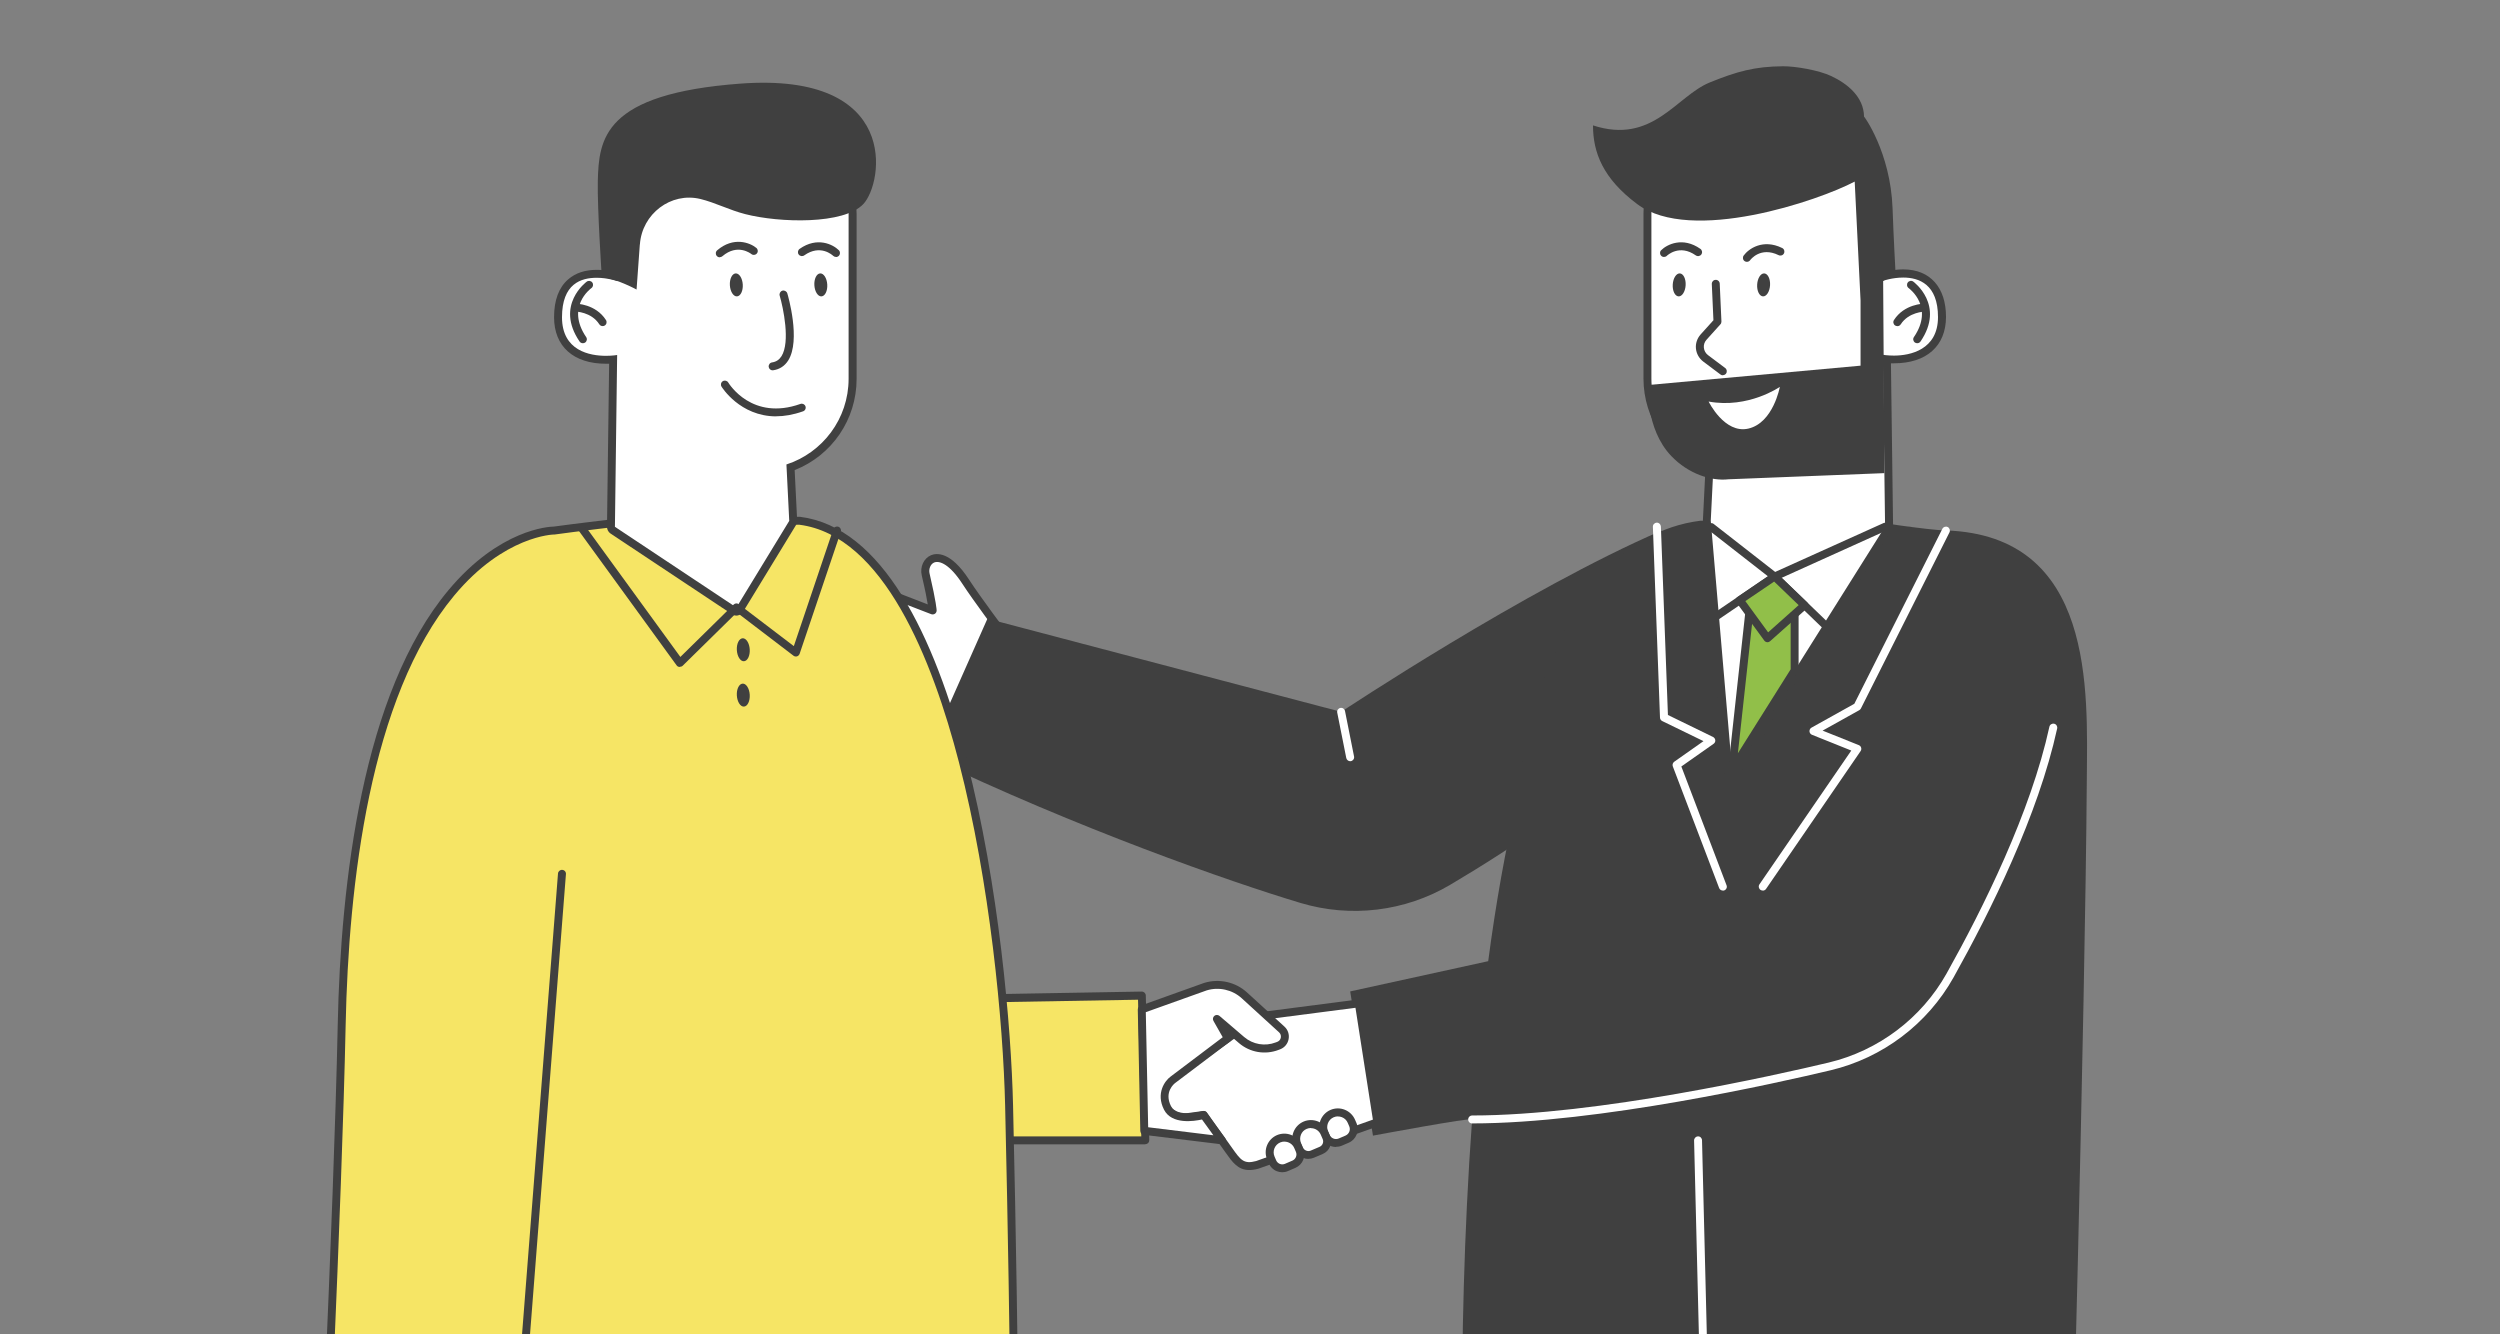 <?xml version="1.0" encoding="UTF-8"?><svg id="_レイヤー_1" xmlns="http://www.w3.org/2000/svg" xmlns:xlink="http://www.w3.org/1999/xlink" viewBox="0 0 337.32 179.99"><rect x="0" y="0" width="337.32" height="179.99" fill="#808080" stroke="none"/><defs><style>.cls-1{clip-path:url(#clippath);}.cls-2{fill:none;}.cls-2,.cls-3,.cls-4,.cls-5,.cls-6,.cls-7{stroke-width:0px;}.cls-3{fill:#f6e565;}.cls-4{fill:#43b47c;}.cls-5{fill:#404040;}.cls-6{fill:#91bf49;}.cls-7{fill:#fff;}</style><clipPath id="clippath"><rect class="cls-2" width="337.32" height="179.99"/></clipPath></defs><g class="cls-1"><path class="cls-7" d="m129.48,100.37c-2.76-1.51-4.81-2.67-5.89-3.29l-13.66-4.29c-1.24-.51-3.68-1.64-3.08-3.79.38-1.37,1.21-2.03,2.51-1.81-.99-.69-2.65-1.36-2-3.56h0c.52-1.27,1.9-1.9,3.18-1.52-1.18-.63-1.73-2.05-1.21-3.31.55-1.35,2.09-1.99,3.43-1.44l13.07,5.04s-.02-.95-.93-4.86c-.45-1.95,2.01-4.25,5.39.96,1.69,2.61,5.86,8.13,5.86,8.13l-6.68,13.75Z"/><path class="cls-5" d="m129.48,100.9c-.09,0-.18-.02-.26-.07-2.77-1.51-4.84-2.69-5.85-3.27l-13.61-4.28c-2.8-1.14-3.94-2.63-3.44-4.45.28-1.03.81-1.72,1.53-2.04-.81-.64-1.52-1.61-1.01-3.34.42-1.03,1.29-1.73,2.28-1.94-.56-.85-.7-1.94-.29-2.94.66-1.62,2.51-2.4,4.13-1.74l12.22,4.72c-.11-.7-.34-1.91-.81-3.91-.27-1.14.27-2.31,1.24-2.72.71-.3,2.62-.59,5.13,3.27,1.54,2.37,5.12,7.14,5.82,8.07.07.09.13.23.13.35,0,.08-.02.16-.05.23l-6.68,13.75c-.06.13-.18.23-.32.28-.05.02-.11.03-.16.03Zm-20.61-13.23c-.57,0-1.17.27-1.5,1.46-.34,1.24.54,2.24,2.77,3.15l13.62,4.28s.07.03.11.05c.93.53,2.82,1.61,5.38,3.01l6.29-12.95c-1.03-1.37-4.24-5.67-5.69-7.9-1.68-2.59-3.07-3.18-3.81-2.87-.49.21-.76.87-.61,1.5.91,3.92.95,4.92.95,4.96,0,.18-.08.35-.23.45-.15.1-.34.12-.5.06l-13.07-5.04c-1.08-.44-2.31.08-2.75,1.15-.41,1,.01,2.13.97,2.64.24.13.35.42.25.68-.1.25-.38.39-.65.31-1.04-.31-2.13.21-2.54,1.21-.44,1.48.4,2.02,1.38,2.64.15.09.29.19.43.28.21.14.29.41.19.64-.09.23-.34.37-.59.33-.13-.02-.27-.04-.4-.04Z"/><path class="cls-5" d="m115.98,89.61s-.1,0-.15-.02l-6.62-1.89c-.28-.08-.45-.38-.37-.66.08-.28.38-.45.66-.37l6.62,1.89c.28.08.45.38.37.66-.07.24-.28.39-.51.39Z"/><path class="cls-5" d="m116.79,84.3s-.1,0-.15-.02l-6.62-1.89c-.28-.08-.45-.38-.37-.66.08-.28.38-.45.66-.37l6.62,1.89c.28.08.45.38.37.66-.07.24-.28.39-.51.39Z"/><path class="cls-5" d="m224.52,97.46c-8.11,8.86-20.39,16.92-28.84,21.92-6.1,3.61-13.43,4.49-20.22,2.45-9.45-2.84-30.03-10.03-50.45-19.82l8.22-18.53,47.73,12.57s24.88-16.54,43.23-24.46l.33,25.88Z"/><path class="cls-5" d="m262.55,71.58c-2.55-.08-10.11-1.25-10.11-1.25l-23-.07c-21.56,2.71-24.64,37.26-24.64,37.26-1.67,6.95-2.98,14.47-4,22.17l-18.62,4.08,3.07,19.46s13.38-2.5,13.38-2.19c-2.28,31.12-1.01,59.55-.96,60.28.12,1.59,81.65-.12,81.65-.12,0,0,2.03-74.21,2.25-106.06.08-11.89,1.11-32.9-19.03-33.57Z"/><path class="cls-7" d="m233.71,104.43s-.08,0-.13-.01c-.22-.05-.39-.25-.41-.48l-2.88-33.64s0-.05,0-.07l.35-7.2c-5.03-1.81-8.37-6.56-8.37-11.93v-22.27c0-7.28,8.55-7.3,16.82-7.32,2.44,0,4.75-.01,6.84-.19.23-.02.46-.03.67-.03,1.8,0,3.34.67,4.57,1.98,3.45,3.69,3.53,11.45,3.46,13.91.54-.13,1.32-.26,2.17-.26,1.95,0,5.22.76,5.22,5.86,0,3.65-2.36,5.74-6.47,5.74-.37,0-.7-.02-.96-.04l.29,22.57c0,.1-.03.21-.08.29l-20.64,32.84c-.1.16-.27.25-.45.25Z"/><path class="cls-5" d="m246.62,21.82c8.51,0,7.45,16.07,7.45,16.07,0,0,1.26-.44,2.73-.44,2.12,0,4.69.91,4.69,5.33s-3.76,5.2-5.94,5.2c-.88,0-1.5-.11-1.5-.11l.3,23.18-20.64,32.84-2.88-33.64.32-6.44.06-1.17c-4.87-1.58-8.39-6.16-8.39-11.56v-22.27c0-8.77,13.99-6.17,23.17-6.98.22-.02.42-.03.63-.03m0-1.07c-.24,0-.48.01-.72.03-2.07.18-4.37.19-6.8.19-8.13.02-17.35.04-17.35,7.85v22.27c0,5.47,3.33,10.31,8.36,12.3l-.02.37-.32,6.44s0,.1,0,.14l2.88,33.64c.04.46.37.84.82.95.08.02.17.03.25.03.36,0,.71-.18.91-.5l20.64-32.84c.11-.18.17-.38.16-.58l-.29-22c.13,0,.27,0,.42,0,4.39,0,7.01-2.35,7.01-6.27s-2.1-6.4-5.76-6.4c-.59,0-1.15.06-1.62.14.03-3.04-.3-10.09-3.61-13.62-1.34-1.43-3-2.15-4.96-2.15h0Z"/><path class="cls-5" d="m232.46,50.64c-.11,0-.22-.03-.32-.11l-2.33-1.75c-.55-.42-.91-1.05-.98-1.74-.07-.69.16-1.38.62-1.9l1.74-1.93-.22-4.89c-.01-.3.21-.55.51-.56.3-.02.55.22.56.51l.23,5.11c0,.14-.04.28-.14.38l-1.88,2.09c-.27.3-.39.68-.35,1.07.04.4.24.75.55.99l2.33,1.75c.24.18.28.51.11.75-.11.14-.27.21-.43.21Z"/><path class="cls-5" d="m235.7,35.33c-.11,0-.22-.03-.31-.1-.24-.17-.29-.51-.12-.75.66-.91,2.59-2.29,5.19-1.02.27.13.38.45.25.72-.13.27-.45.38-.72.25-2.45-1.2-3.8.61-3.85.68-.1.14-.27.22-.43.22Z"/><path class="cls-5" d="m224.52,34.67c-.14,0-.28-.05-.38-.16-.21-.21-.21-.55,0-.75.79-.79,2.92-1.85,5.29-.18.24.17.3.5.13.75-.17.24-.5.3-.75.13-2.21-1.56-3.85,0-3.91.06-.1.1-.24.15-.38.15Z"/><path class="cls-5" d="m258.68,46.31c-.1,0-.21-.03-.3-.09-.24-.17-.31-.5-.14-.74,2.75-4.03-.57-6.5-.71-6.61-.24-.17-.29-.51-.12-.75.17-.24.51-.3.75-.12.04.03,4.32,3.17.97,8.08-.1.15-.27.23-.44.23Z"/><path class="cls-5" d="m256,44c-.1,0-.2-.03-.29-.08-.25-.16-.32-.49-.16-.74,1.4-2.18,4.01-2.21,4.12-2.21.3,0,.54.24.54.54s-.24.54-.53.54c-.04,0-2.14.04-3.22,1.71-.1.16-.27.25-.45.25Z"/><path class="cls-5" d="m237.09,38.39c-.05.86.3,1.57.78,1.6.48.03.91-.65.96-1.5.05-.86-.3-1.57-.78-1.6s-.91.65-.96,1.5Z"/><path class="cls-5" d="m225.7,38.39c-.05.86.3,1.57.78,1.6.48.03.91-.65.96-1.5.05-.86-.3-1.57-.78-1.6-.48-.03-.91.65-.96,1.5Z"/><path class="cls-5" d="m255.77,36.98s-.28-5.07-.41-8.85c-.27-7.64-3.94-12.6-3.85-12.39-.03-2.65-2.21-4.44-4.43-5.48-1.68-.79-4.84-1.33-6.49-1.32-3.89.03-6.26.72-9.86,2.17-4.56,1.84-7.71,8.44-15.79,5.81,0,3.66,1.34,7.17,5.98,10.63,7.25,5.41,24.48-.48,29.33-3.05h0l.79,16.04v8.8l-28.66,2.61s-.43,5.87,3.13,9.59c2.29,2.4,5.39,3.4,7.71,3.13l21.04-.83-.17-25.93c.56-.38,1.14-.71,1.69-.91Z"/><path class="cls-7" d="m240.15,52.2s-4.25,2.97-9.61,1.98c0,0,2.14,4.39,5.36,3.65,3.37-.78,4.25-5.63,4.25-5.63Z"/><path class="cls-5" d="m239.45,78.32c-.12,0-.23-.04-.33-.11l-8.55-6.67c-.23-.18-.27-.52-.09-.75.18-.23.52-.28.75-.09l8.29,6.47,14.61-6.59c.27-.12.59,0,.71.27.12.27,0,.59-.27.71l-14.9,6.73c-.07.03-.15.05-.22.05Z"/><path class="cls-5" d="m246.11,84.72c-.13,0-.27-.05-.37-.15l-6.34-6.1-8.85,6.02c-.25.17-.58.1-.74-.14-.17-.24-.1-.58.14-.74l9.2-6.26c.21-.14.49-.12.67.06l6.65,6.4c.21.21.22.54.01.76-.11.11-.25.16-.39.16Z"/><path class="cls-7" d="m198.64,151.59c-.3,0-.54-.24-.54-.54s.24-.54.54-.54c16.87,0,41.08-5.47,48.1-7.14,6.73-1.61,12.53-5.99,15.91-12.02,4.93-8.81,11.35-21.74,13.87-33.29.06-.29.35-.47.64-.41.29.06.47.35.41.64-2.55,11.68-9.01,24.71-13.98,33.59-3.52,6.29-9.57,10.86-16.59,12.53-7.05,1.68-31.35,7.17-48.34,7.17Z"/><polygon class="cls-6" points="236.12 81.95 233.71 103.9 242.15 90.47 242.15 81.95 236.12 81.95"/><path class="cls-5" d="m233.71,104.43c-.06,0-.12,0-.18-.03-.24-.08-.38-.32-.36-.56l2.4-21.95c.03-.27.26-.48.53-.48h6.04c.3,0,.54.24.54.54v8.52c0,.1-.03.2-.08.29l-8.44,13.43c-.1.16-.27.25-.45.25Zm2.88-21.95l-2.1,19.15,7.12-11.32v-7.83h-5.02Z"/><polygon class="cls-6" points="239.45 77.78 234.75 80.98 238.49 86.12 243.49 81.67 239.45 77.78"/><path class="cls-5" d="m238.49,86.65s-.04,0-.06,0c-.15-.02-.29-.09-.38-.22l-3.75-5.13c-.09-.12-.12-.26-.09-.41.02-.14.11-.27.23-.35l4.7-3.2c.21-.14.49-.12.67.06l4.04,3.88c.11.1.17.25.16.4,0,.15-.07.29-.18.39l-5,4.45c-.1.09-.23.14-.36.14Zm-2.99-5.54l3.07,4.21,4.12-3.67-3.31-3.18-3.89,2.64Z"/><path class="cls-7" d="m232.46,120.16c-.22,0-.42-.13-.5-.34l-6.25-16.41c-.09-.23,0-.49.19-.63l3.95-2.78-5.57-2.71c-.18-.09-.29-.26-.3-.46l-.96-25.75c-.01-.3.22-.54.52-.56,0,0,.01,0,.02,0,.29,0,.52.23.54.52l.95,25.43,6.09,2.97c.17.08.28.25.3.44.02.19-.07.37-.23.48l-4.35,3.06,6.1,16.03c.11.28-.03.59-.31.69-.06.02-.13.04-.19.04Z"/><path class="cls-7" d="m230.54,211.86c-.29,0-.53-.23-.54-.52l-1.42-57.46c0-.3.23-.54.52-.55.3-.02.54.23.55.52l1.42,57.46c0,.3-.23.54-.52.55h-.01Z"/><path class="cls-7" d="m237.84,120.16c-.1,0-.21-.03-.3-.09-.24-.17-.31-.5-.14-.75l12.39-18.05-5.31-2.13c-.19-.08-.32-.26-.33-.46-.01-.21.09-.4.27-.5l5.78-3.22,11.88-23.61c.13-.26.46-.37.72-.24.26.13.37.46.24.72l-11.95,23.76c-.05.1-.12.17-.22.23l-4.95,2.76,4.89,1.96c.15.06.27.19.31.34.05.16.02.32-.07.46l-12.76,18.6c-.1.15-.27.23-.44.23Z"/><path class="cls-7" d="m182.18,102.71c-.25,0-.47-.18-.53-.43l-1.22-6.13c-.06-.29.13-.57.42-.63.29-.06.57.13.63.42l1.22,6.13c.06.29-.13.57-.42.63-.04,0-.07.01-.1.01Z"/><polygon class="cls-3" points="154.07 134.34 154.54 153.86 131.8 153.86 131.8 134.73 154.07 134.34"/><path class="cls-5" d="m154.54,154.4h-22.74c-.3,0-.54-.24-.54-.54v-19.14c0-.29.23-.53.53-.54l22.27-.39h0c.29,0,.53.23.54.52l.47,19.52c0,.14-.05.28-.15.39-.1.1-.24.16-.38.16Zm-22.21-1.07h21.66l-.44-18.44-21.21.37v18.07Z"/><path class="cls-3" d="m136.16,149.17c-.5-21.35-6.72-76.2-28.28-78.91l-23,.07s-7.59.89-10.11,1.25c0,0-27.26.01-28.66,66.65-.55,26.39-2.99,75.65-2.99,75.65l24.66,3.65.75-6.21s68.37,1.58,68.49,0c0,0,0-25.35-.86-62.15Z"/><path class="cls-5" d="m67.78,218.07s-.05,0-.08,0l-24.66-3.65c-.27-.04-.47-.28-.46-.56.02-.49,2.45-49.56,2.99-75.64.4-19.08,3.32-44.75,14.98-58.64,6.87-8.19,13.53-8.52,14.17-8.53,2.53-.36,10.02-1.24,10.09-1.25l23.06-.07s.05,0,.07,0c22.12,2.78,28.26,58.28,28.75,79.43.85,36.39.86,61.91.86,62.16-.06.84-.11,1.53-34.83,1.13-15.32-.18-30.81-.52-33.72-.58l-.7,5.73c-.02.14-.09.27-.21.36-.09.07-.21.11-.32.11Zm-24.11-4.65l23.64,3.5.69-5.66c.03-.27.26-.48.54-.47,25.66.59,64.27,1.12,67.94.21,0-2.87-.06-27.51-.86-61.82-.26-11.26-2.05-30.14-6.23-46.32-3.57-13.83-10.2-30.61-21.55-32.06l-22.96.07s-7.55.89-10.04,1.25c-.02,0-.05,0-.08,0-.07,0-6.73.13-13.48,8.24-11.39,13.68-14.25,39.03-14.64,57.88-.52,24.7-2.72,69.99-2.97,75.18Z"/><path class="cls-7" d="m99.35,82.49c-.1,0-.21-.03-.3-.09l-16.39-10.89c-.15-.1-.24-.27-.24-.45l.29-22.57c-.26.02-.59.04-.96.04-1.12,0-2.73-.17-4.06-.97-1.6-.97-2.41-2.57-2.41-4.77,0-5.1,3.27-5.86,5.22-5.86.85,0,1.63.14,2.17.26-.07-2.46,0-10.22,3.46-13.91,1.23-1.31,2.77-1.98,4.57-1.98.22,0,.44,0,.68.03,2.1.18,4.4.19,6.84.19,8.27.02,16.82.04,16.82,7.32v22.27c0,5.38-3.35,10.12-8.37,11.93l.35,7.2c0,.11-.02.21-.08.31l-7.13,11.69c-.08.12-.2.21-.34.24-.04,0-.08.01-.12.01Z"/><path class="cls-5" d="m90.7,21.83c.2,0,.41,0,.63.03,9.19.81,23.17-1.79,23.17,6.98v22.27c0,5.4-3.52,9.98-8.39,11.56l.06,1.17.32,6.44-7.13,11.69-16.39-10.89.3-23.18s-.62.11-1.5.11c-2.17,0-5.94-.66-5.94-5.2s2.57-5.33,4.69-5.33c1.48,0,2.73.44,2.73.44,0,0-1.05-16.07,7.45-16.07m0-1.07v1.07-1.07h0c-1.95,0-3.62.72-4.96,2.15-3.31,3.54-3.64,10.58-3.61,13.62-.47-.08-1.03-.14-1.62-.14-1.57,0-2.86.43-3.83,1.27-1.28,1.1-1.92,2.82-1.92,5.13,0,3.93,2.62,6.27,7.01,6.27.15,0,.28,0,.42,0l-.29,22c0,.36.18.71.48.91l16.39,10.89c.18.12.38.18.59.18.08,0,.16,0,.23-.03.28-.06.53-.24.68-.49l7.13-11.69c.11-.18.17-.4.16-.61l-.32-6.44-.02-.37c5.03-1.98,8.36-6.83,8.36-12.3v-22.27c0-7.82-9.22-7.84-17.35-7.85-2.43,0-4.73-.01-6.8-.19-.24-.02-.49-.03-.72-.03h0Z"/><path class="cls-5" d="m97.12,34.72c-.15,0-.3-.06-.41-.19-.19-.22-.17-.56.06-.76,2.2-1.88,4.42-1.03,5.28-.32.23.19.26.53.07.75-.19.23-.52.26-.75.07h0c-.08-.06-1.85-1.45-3.9.3-.1.09-.22.13-.35.13Z"/><path class="cls-5" d="m112.8,34.67c-.14,0-.27-.05-.38-.15-.08-.07-1.71-1.62-3.91-.06-.24.17-.58.11-.75-.13-.17-.24-.11-.58.13-.75,2.37-1.67,4.49-.61,5.29.18.21.21.21.55,0,.76-.1.1-.24.16-.38.16Z"/><path class="cls-5" d="m78.64,46.31c-.17,0-.34-.08-.44-.23-3.35-4.91.93-8.05.97-8.08.24-.17.58-.12.75.12.17.24.12.57-.12.75-.14.1-3.46,2.57-.71,6.61.17.24.1.58-.14.74-.09.06-.2.09-.3.09Z"/><path class="cls-5" d="m81.31,44c-.18,0-.35-.09-.45-.25-1.08-1.68-3.2-1.71-3.22-1.71-.3,0-.53-.24-.53-.54,0-.3.24-.53.53-.53.11,0,2.72.03,4.12,2.21.16.25.09.58-.16.74-.09.06-.19.08-.29.08Z"/><path class="cls-5" d="m100.22,38.39c.05.86-.3,1.57-.78,1.6-.48.03-.91-.65-.96-1.5-.05-.86.3-1.57.78-1.6.48-.03.91.65.96,1.5Z"/><path class="cls-5" d="m111.62,38.39c.05.86-.3,1.57-.78,1.6s-.91-.65-.96-1.5c-.05-.86.3-1.57.78-1.6s.91.65.96,1.5Z"/><path class="cls-5" d="m101.16,87.62c.05.86-.3,1.57-.78,1.6-.48.03-.91-.65-.96-1.5-.05-.86.3-1.57.78-1.6.48-.03.91.65.96,1.5Z"/><path class="cls-5" d="m101.16,93.74c.05.86-.3,1.57-.78,1.6-.48.03-.91-.65-.96-1.5-.05-.86.3-1.57.78-1.6s.91.65.96,1.5Z"/><path class="cls-5" d="m104.25,49.97c-.26,0-.49-.19-.53-.46-.04-.29.16-.57.45-.61.56-.08.97-.36,1.27-.83,1.22-1.92.24-6.56-.24-8.18-.08-.28.08-.58.36-.67.28-.08.58.08.67.36.08.26,1.85,6.33.12,9.06-.47.74-1.15,1.19-2.02,1.32-.03,0-.05,0-.08,0Z"/><path class="cls-5" d="m86.33,32.99l-.44,6.08s-2.51-1.39-4.69-1.69c0,0-.62-9.33-.54-12.92.14-5.72.73-11.81,19.27-13.18,21.63-1.59,19.25,13.4,16.56,16.25-2.63,2.79-11.29,2.55-15.94,1.36-2.12-.54-4.04-1.55-6.04-2.04-4-.97-7.89,2.02-8.17,6.14Z"/><path class="cls-5" d="m91.72,89.99s-.03,0-.04,0c-.16-.01-.3-.09-.39-.22l-13.25-18.23c-.17-.24-.12-.57.12-.75.24-.17.57-.12.75.12l12.89,17.73,7.19-7.07c.19-.19.49-.21.7-.04l7.42,5.65,5.32-15.77c.09-.28.4-.43.68-.34.28.09.43.4.34.68l-5.56,16.47c-.06.16-.19.29-.35.34-.16.05-.34.02-.48-.09l-7.64-5.83-7.3,7.18c-.1.1-.24.15-.38.15Z"/><path class="cls-7" d="m183.33,135.38l-12.76,1.65-4.09,2.49-8.41,5.97c-1.21.86-1.58,2.49-.85,3.78h0c.58,1.04,1.74,1.62,2.92,1.46l2.28-.31,3.24,4.55c1.27,1.78,1.85,2.76,3.96,2.19l16.21-5.75-2.5-16.04Z"/><path class="cls-5" d="m168.56,157.87c-1.52,0-2.25-1.03-3.19-2.35l-3.21-4.51-1.96.26c-1.41.19-2.77-.49-3.46-1.73-.86-1.54-.42-3.46,1.01-4.48l8.41-5.97,4.13-2.51c.06-.04.14-.06.21-.07l12.75-1.65c.29-.04.55.16.6.45l2.5,16.04c.04.25-.11.5-.35.59l-16.21,5.75c-.47.13-.87.18-1.24.18Zm-6.14-7.97c.17,0,.34.08.44.23l3.39,4.77c1.14,1.61,1.57,2.21,3.23,1.76l15.76-5.59-2.35-15.09-12.12,1.57-4,2.43-8.38,5.95c-.99.7-1.29,2.03-.7,3.09.48.85,1.41,1.32,2.38,1.19l2.28-.31s.05,0,.07,0Z"/><path class="cls-7" d="m180.84,154.1l.91-.39c.75-.32,1.1-1.2.78-1.95l-.2-.46c-.43-1.01-1.6-1.47-2.6-1.04h0c-1.01.43-1.47,1.6-1.04,2.6l.2.46c.32.75,1.2,1.1,1.95.78Z"/><path class="cls-5" d="m180.26,154.76c-.79,0-1.53-.46-1.86-1.23l-.2-.46c-.55-1.28.05-2.76,1.32-3.31,1.28-.55,2.76.05,3.31,1.32l.2.46c.44,1.03-.04,2.22-1.06,2.65l-.91.39h0c-.26.11-.53.16-.79.16Zm.58-.66h0,0Zm-.32-3.47c-.19,0-.39.04-.57.12-.73.31-1.07,1.17-.76,1.9l.2.46c.21.48.77.71,1.25.5l.91-.39c.48-.21.71-.77.5-1.25l-.2-.46c-.15-.36-.43-.63-.79-.77-.17-.07-.36-.1-.54-.1Z"/><path class="cls-7" d="m177.05,155.72l1.2-.51c.68-.29.99-1.07.7-1.75l-.26-.6c-.43-1.01-1.6-1.47-2.6-1.04h0c-1.01.43-1.47,1.6-1.04,2.6l.26.6c.29.68,1.07.99,1.75.7Z"/><path class="cls-5" d="m176.53,156.37c-.23,0-.47-.04-.69-.13-.46-.19-.83-.54-1.02-1l-.26-.6c-.27-.62-.27-1.3-.02-1.93.25-.62.73-1.11,1.35-1.38,1.28-.54,2.76.05,3.31,1.32l.26.6c.4.95-.04,2.05-.98,2.45l-1.2.51c-.24.1-.48.15-.73.15Zm.34-4.17c-.19,0-.38.04-.57.12-.36.15-.63.43-.77.79-.14.36-.14.75.01,1.11l.26.6c.08.2.24.35.44.43.2.08.41.08.61,0h0l1.2-.51c.4-.17.59-.64.42-1.04l-.26-.6c-.23-.55-.77-.88-1.33-.88Z"/><path class="cls-7" d="m173.57,157.52l1.02-.44c.73-.31,1.06-1.15.75-1.88l-.22-.51c-.43-1.01-1.6-1.47-2.6-1.04h0c-1.01.43-1.47,1.6-1.04,2.6l.22.51c.31.73,1.15,1.06,1.88.75Z"/><path class="cls-5" d="m173.01,158.17c-.25,0-.49-.05-.73-.14-.49-.19-.87-.57-1.08-1.05l-.22-.51c-.55-1.28.05-2.76,1.32-3.31,1.28-.54,2.76.05,3.31,1.32l.22.51c.21.48.21,1.02.02,1.5-.2.49-.57.87-1.05,1.08l-1.02.44c-.25.11-.51.16-.77.16Zm.29-4.14c-.19,0-.38.04-.57.12-.73.31-1.08,1.17-.76,1.9l.22.51c.09.22.27.39.49.48.22.09.46.09.68,0h0l1.02-.44c.22-.09.39-.27.48-.49.09-.22.09-.46,0-.68l-.22-.51c-.23-.55-.77-.88-1.33-.88Z"/><path class="cls-7" d="m154.07,136.2l8.6-3.08c1.84-.56,3.83-.11,5.25,1.19l5.04,4.6c.71.65.49,1.81-.41,2.16l-.21.08c-1.63.63-3.48.31-4.81-.82l-3.33-2.85,1.48,2.61-7.4,5.59s-1.95,1.43-.74,3.81c1.06,2.07,4.87.95,4.87.95.65.97,2.48,3.43,2.48,3.43l-10.49-1.28-.34-16.38Z"/><path class="cls-5" d="m164.89,154.4s-.04,0-.07,0l-10.49-1.28c-.26-.03-.46-.25-.47-.52l-.34-16.38c0-.23.14-.44.36-.52l8.6-3.08c2.03-.62,4.24-.12,5.79,1.3l5.04,4.6c.47.43.68,1.06.56,1.69-.12.63-.54,1.14-1.14,1.37l-.21.08c-1.82.7-3.87.35-5.35-.92l-1.01-.87c.1.23.03.49-.17.65l-7.4,5.59c-.17.12-1.55,1.24-.59,3.14.83,1.63,4.21.69,4.24.68.22-.06.47.02.6.22.63.95,2.44,3.38,2.46,3.4.13.17.14.4.03.59-.1.17-.27.27-.46.27Zm-9.96-2.3l8.79,1.08c-.49-.67-1.12-1.53-1.54-2.13-1.08.24-4.08.71-5.12-1.32-1.12-2.2.1-3.9.9-4.48l7.02-5.3-1.25-2.2c-.13-.23-.08-.51.12-.68.2-.17.49-.16.69,0l3.33,2.85c1.18,1.01,2.82,1.29,4.27.73l.21-.08c.25-.1.42-.3.47-.57.05-.26-.04-.52-.23-.7l-5.04-4.6c-1.27-1.16-3.08-1.57-4.73-1.07l-8.22,2.94.32,15.53Z"/><line class="cls-4" x1="68.53" y1="211.33" x2="75.82" y2="117.91"/><path class="cls-5" d="m68.53,211.86s-.03,0-.04,0c-.3-.02-.52-.28-.49-.58l7.29-93.42c.02-.29.29-.52.58-.49.3.02.52.28.49.58l-7.29,93.42c-.02.28-.26.49-.53.49Z"/><path class="cls-5" d="m104.74,56.18c-4.92,0-7.36-3.97-7.39-4.02-.15-.25-.07-.58.18-.73.25-.15.58-.07.73.18.13.21,3.23,5.21,9.74,2.89.28-.1.58.05.68.32.1.28-.05.59-.33.68-1.33.47-2.54.67-3.63.67Z"/></g></svg>